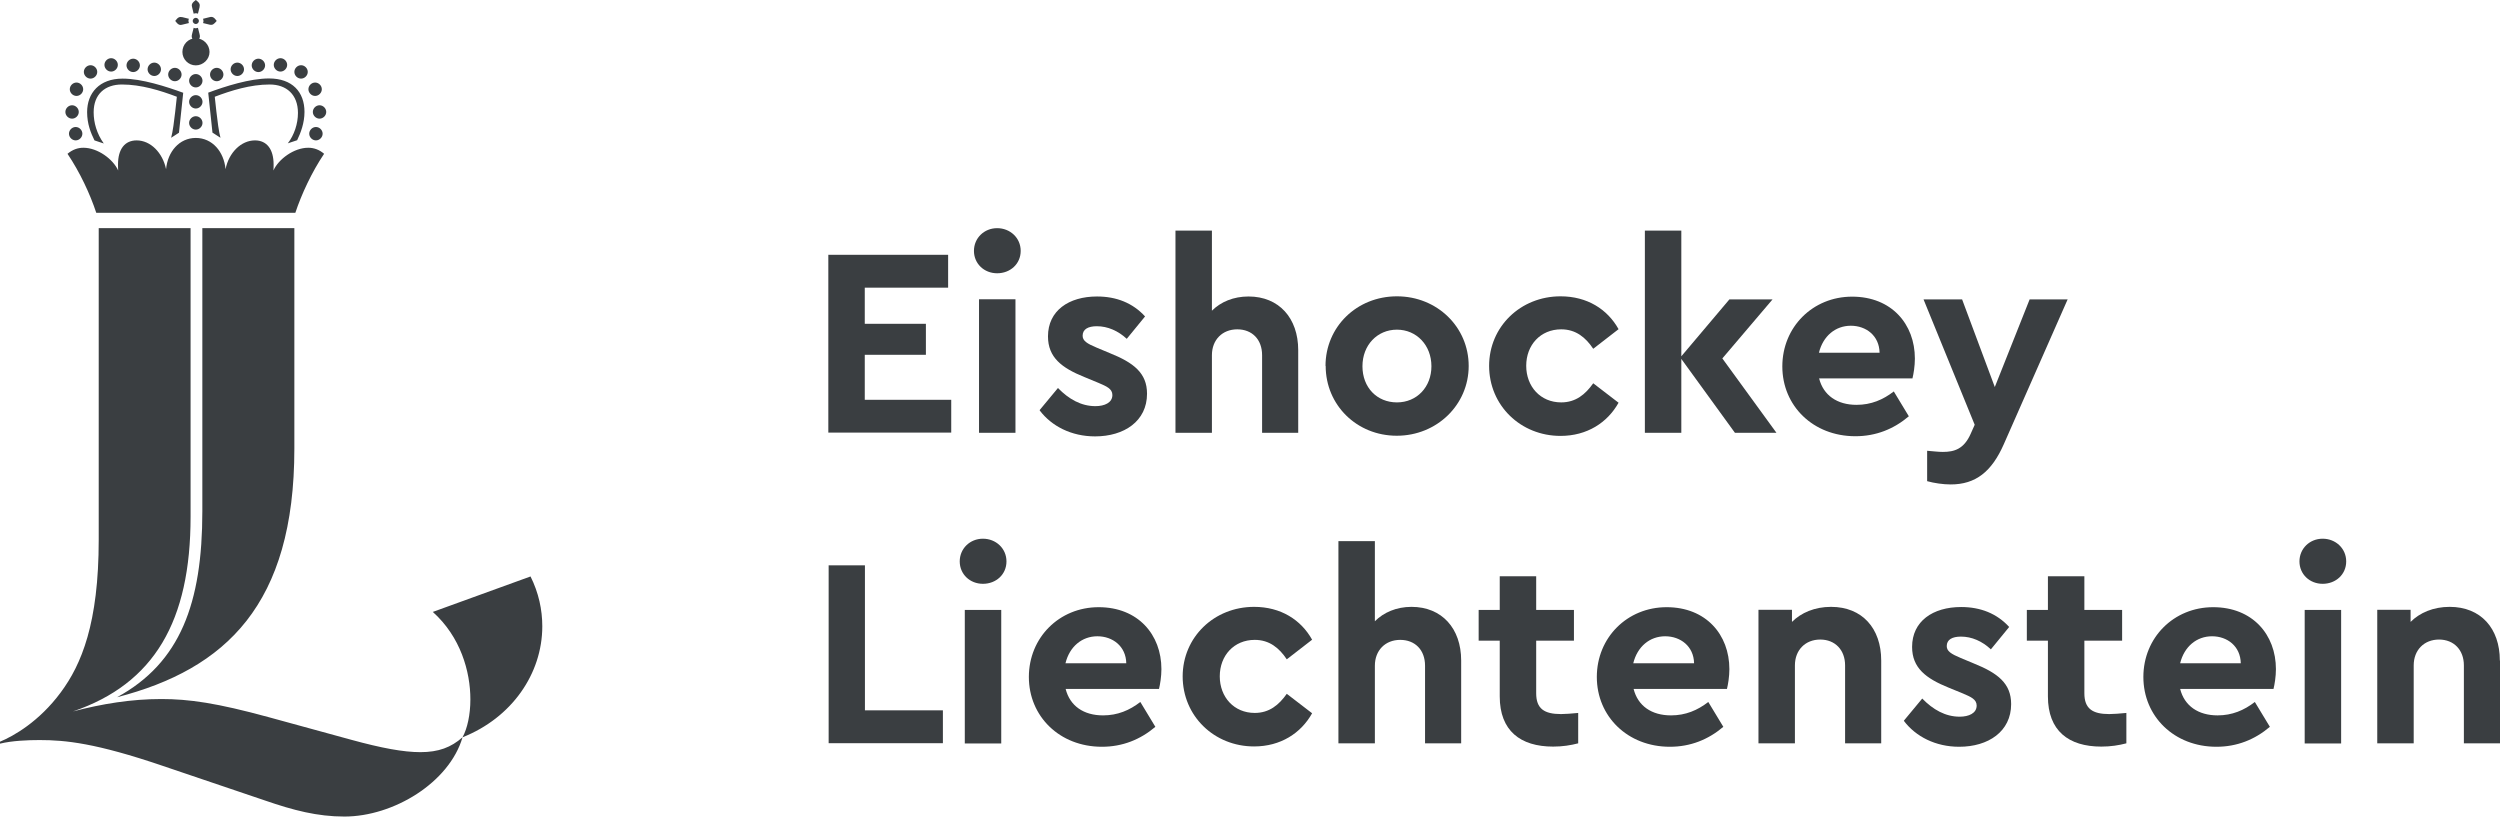 <?xml version="1.0" encoding="UTF-8"?>
<svg id="Ebene_2" xmlns="http://www.w3.org/2000/svg" viewBox="0 0 152.96 49.96">
  <defs>
    <style>
      .cls-1 {
        fill: #3a3e41;
      }
    </style>
  </defs>
  <g id="Layer_1">
    <path class="cls-1" d="M11.66,13.96h-5.62v19.06c0,5.13-1.06,7.64-2.32,9.34-1.33,1.8-2.9,2.68-3.72,3.02v.12c.73-.18,1.69-.22,2.42-.22,1.6,0,3.45.19,7.51,1.57l6.29,2.13c1.74.6,3.2.98,4.85.98,3.01,0,6.42-2.08,7.23-4.85-.7.62-1.47.91-2.58.91-1.04,0-2.38-.25-4.24-.76l-5.04-1.38c-3.18-.87-4.88-1.11-6.57-1.11-1.83,0-3.62.29-5.41.76,4.99-1.7,7.2-5.54,7.2-11.91V13.96ZM12.38,13.96h5.63v13.49c0,9.53-4.19,13.49-10.85,15.21,3.87-2.11,5.22-5.75,5.22-11.38V13.96ZM18.07,13.02c.38-1.14,1-2.48,1.76-3.61-.29-.25-.62-.37-.97-.37-.88,0-1.82.7-2.13,1.39.01-.13.01-.25.01-.37,0-.92-.41-1.47-1.14-1.47-.85,0-1.6.75-1.8,1.76-.1-1.07-.81-1.91-1.82-1.91s-1.72.84-1.82,1.91c-.21-1.01-.95-1.76-1.8-1.76-.73,0-1.14.54-1.14,1.47,0,.12,0,.23.01.37-.31-.69-1.25-1.39-2.13-1.39-.35,0-.67.12-.97.37.76,1.13,1.38,2.46,1.76,3.61h12.17ZM11.98,0c-.21.16-.28.25-.23.43l.1.41s.07-.03.13-.03.1.01.13.03l.1-.4c.04-.18-.01-.28-.23-.44h0ZM11.79,1.28c0,.1.09.19.19.19s.19-.09.19-.19-.09-.19-.19-.19-.19.09-.19.19h0ZM11.16,3.18c0,.45.37.82.82.82s.84-.37.84-.82-.38-.84-.84-.84-.82.38-.82.84h0ZM11.98,2.57c.18-.12.25-.22.25-.34,0-.03,0-.07-.03-.18l-.09-.35s-.07.03-.13.03-.1-.01-.13-.03l-.09.35c-.03.1-.03.15-.03.18,0,.12.07.22.25.34h0ZM10.72,1.28c.16.21.25.28.43.23l.41-.1s-.03-.07-.03-.13.01-.1.03-.13l-.4-.1c-.18-.04-.28.01-.44.23h0ZM13.26,1.28c-.16-.22-.26-.28-.44-.23l-.4.1s.03.07.03.13-.01.1-.03.13l.41.1c.18.04.26-.03.43-.23h0ZM4,6.85c0,.22.19.41.41.41s.41-.19.41-.41-.19-.41-.41-.41-.41.19-.41.41h0ZM4.27,5.46c0,.22.19.41.41.41s.41-.19.41-.41-.19-.41-.41-.41-.41.19-.41.41h0ZM5.13,4.4c0,.22.19.41.41.41s.41-.19.41-.41-.19-.41-.41-.41-.41.19-.41.41h0ZM6.39,3.97c0,.22.19.41.41.41s.41-.19.41-.41-.19-.41-.41-.41-.41.19-.41.41h0ZM7.74,4c0,.22.19.41.41.41s.41-.19.41-.41-.19-.41-.41-.41-.41.19-.41.41h0ZM9.03,4.24c0,.22.19.41.41.41s.41-.19.41-.41-.19-.41-.41-.41-.41.19-.41.41h0ZM10.29,4.56c0,.22.19.41.41.41s.41-.19.41-.41-.19-.41-.41-.41-.41.19-.41.41h0ZM4.22,8.18c0,.22.19.41.41.41s.41-.19.41-.41-.19-.41-.41-.41-.41.19-.41.41h0ZM12.39,7.52c0-.22-.19-.41-.41-.41s-.41.19-.41.41.19.41.41.41.41-.19.41-.41h0ZM12.39,6.23c0-.22-.19-.41-.41-.41s-.41.19-.41.41.19.41.41.41.41-.19.41-.41h0ZM19.96,6.85c0-.22-.19-.41-.41-.41s-.41.19-.41.41.19.41.41.41.41-.19.41-.41h0ZM19.69,5.46c0-.22-.19-.41-.41-.41s-.41.19-.41.41.19.41.41.41.41-.19.41-.41h0ZM18.83,4.4c0-.22-.19-.41-.41-.41s-.41.19-.41.41.19.41.41.41.41-.19.41-.41h0ZM17.57,3.97c0-.22-.19-.41-.41-.41s-.41.19-.41.41.19.41.41.41.41-.19.41-.41h0ZM16.22,4c0-.22-.19-.41-.41-.41s-.41.19-.41.41.19.41.41.41.41-.19.41-.41h0ZM14.93,4.24c0-.22-.19-.41-.41-.41s-.41.19-.41.41.19.41.41.41.41-.19.41-.41h0ZM13.67,4.56c0-.22-.19-.41-.41-.41s-.41.19-.41.41.19.41.41.41.41-.19.41-.41h0ZM11.57,4.94c0,.22.19.41.41.41s.41-.19.41-.41-.19-.41-.41-.41-.41.19-.41.41h0ZM19.74,8.18c0-.22-.19-.41-.41-.41s-.41.19-.41.41.19.41.41.41.41-.19.41-.41h0ZM11.22,5.68c-1.04-.38-2.55-.87-3.72-.87-1.42,0-2.17.88-2.17,2.05,0,.73.23,1.28.45,1.73l.57.19c-.43-.6-.62-1.28-.62-1.91,0-1.11.7-1.7,1.73-1.7,1.17,0,2.36.37,3.36.75l-.1.91c-.06.54-.15,1.25-.25,1.6l.48-.31.26-2.45ZM13.01,8.12l.48.31c-.1-.35-.19-1.06-.25-1.6l-.1-.91c1-.38,2.18-.75,3.36-.75,1.03,0,1.73.62,1.73,1.74,0,.67-.23,1.35-.62,1.86l.57-.19c.22-.45.45-1.06.45-1.73,0-1.23-.75-2.05-2.17-2.05-1.17,0-2.68.48-3.72.87l.26,2.45ZM28.3,45.11c3.01-1.19,4.88-3.89,4.88-6.79,0-1.01-.22-2.05-.72-3.05l-5.98,2.17c1.7,1.52,2.3,3.65,2.3,5.35,0,.95-.19,1.79-.48,2.32Z"/>
    <g>
      <path class="cls-1" d="M50.69,15.59h7.32v2.01h-5.1v2.21h3.74v1.9h-3.74v2.75h5.29v2.01h-7.52v-10.89Z"/>
      <path class="cls-1" d="M59.59,15.35c0-.79.63-1.39,1.42-1.39s1.44.59,1.44,1.39-.64,1.37-1.44,1.37-1.42-.59-1.42-1.37ZM59.9,18.31h2.23v8.17h-2.23v-8.17Z"/>
      <path class="cls-1" d="M63.61,25.09l1.12-1.35c.66.68,1.42,1.11,2.29,1.11.56,0,1.04-.21,1.04-.68,0-.38-.35-.53-.84-.74l-.87-.36c-1.39-.56-2.23-1.2-2.23-2.49,0-1.57,1.27-2.44,3-2.44,1.19,0,2.19.4,2.94,1.22l-1.12,1.37c-.53-.49-1.17-.77-1.83-.77-.53,0-.87.18-.87.58,0,.31.26.48.86.73l.79.33c1.47.59,2.29,1.22,2.29,2.49,0,1.68-1.4,2.61-3.18,2.61-1.45,0-2.66-.63-3.38-1.58Z"/>
      <path class="cls-1" d="M79.43,21.42v5.06h-2.21v-4.75c0-.96-.61-1.58-1.52-1.58s-1.55.64-1.55,1.58v4.75h-2.23v-12.37h2.23v4.9c.54-.54,1.32-.87,2.24-.87,1.86,0,3.04,1.32,3.04,3.28Z"/>
      <path class="cls-1" d="M81.1,22.39c0-2.39,1.91-4.26,4.37-4.26s4.39,1.88,4.39,4.26-1.95,4.27-4.4,4.27-4.35-1.88-4.35-4.27ZM87.58,22.41c0-1.29-.91-2.24-2.11-2.24s-2.11.94-2.11,2.24.89,2.21,2.11,2.21,2.11-.94,2.11-2.21Z"/>
      <path class="cls-1" d="M91.11,22.39c0-2.41,1.93-4.26,4.37-4.26,1.63,0,2.87.79,3.55,2.01l-1.55,1.2c-.46-.69-1.06-1.19-1.96-1.19-1.27,0-2.14.96-2.14,2.23s.87,2.24,2.14,2.24c.89,0,1.48-.49,1.96-1.17l1.55,1.19c-.68,1.22-1.93,2.03-3.55,2.03-2.44,0-4.37-1.86-4.37-4.29Z"/>
      <path class="cls-1" d="M106.15,26.48l-3.28-4.52v4.52h-2.23v-12.37h2.23v7.69l2.94-3.48h2.64l-3.07,3.61,3.31,4.55h-2.54Z"/>
      <path class="cls-1" d="M117.02,23.15h-5.72c.26,1.04,1.11,1.62,2.29,1.62.89,0,1.62-.31,2.28-.82l.92,1.52c-.92.78-2.01,1.22-3.27,1.22-2.59,0-4.47-1.86-4.47-4.27s1.86-4.27,4.27-4.27,3.84,1.68,3.84,3.79c0,.46-.08.94-.15,1.22ZM111.29,21.58h3.71c-.02-1.04-.82-1.65-1.76-1.65s-1.7.63-1.95,1.65Z"/>
      <path class="cls-1" d="M126.51,18.31l-3.91,8.87c-.74,1.68-1.72,2.46-3.25,2.46-.46,0-1.01-.08-1.44-.2v-1.86c.38.03.69.07.96.07.71,0,1.29-.18,1.7-1.1l.25-.56-3.13-7.67h2.36l2,5.36,2.13-5.36h2.34Z"/>
      <path class="cls-1" d="M50.69,34.59h2.23v8.87h4.77v2.01h-6.99v-10.89Z"/>
      <path class="cls-1" d="M58.72,34.35c0-.79.63-1.39,1.42-1.39s1.44.59,1.44,1.39-.64,1.37-1.44,1.37-1.42-.59-1.42-1.37ZM59.03,37.32h2.23v8.17h-2.23v-8.17Z"/>
      <path class="cls-1" d="M70.92,42.15h-5.72c.26,1.04,1.1,1.62,2.29,1.62.89,0,1.62-.31,2.28-.82l.92,1.52c-.92.78-2.01,1.22-3.27,1.22-2.59,0-4.47-1.86-4.47-4.27s1.86-4.27,4.27-4.27,3.84,1.68,3.84,3.79c0,.46-.08.94-.15,1.22ZM65.2,40.58h3.71c-.02-1.04-.83-1.65-1.77-1.65s-1.7.63-1.95,1.65Z"/>
      <path class="cls-1" d="M72.36,41.39c0-2.41,1.93-4.26,4.37-4.26,1.63,0,2.87.79,3.55,2.01l-1.55,1.2c-.46-.69-1.06-1.19-1.96-1.19-1.27,0-2.14.96-2.14,2.23s.87,2.24,2.14,2.24c.89,0,1.48-.49,1.96-1.17l1.55,1.19c-.68,1.22-1.93,2.03-3.55,2.03-2.44,0-4.37-1.86-4.37-4.29Z"/>
      <path class="cls-1" d="M89.4,40.42v5.06h-2.21v-4.75c0-.96-.61-1.58-1.52-1.58s-1.55.64-1.55,1.58v4.75h-2.23v-12.37h2.23v4.9c.54-.54,1.32-.88,2.24-.88,1.86,0,3.04,1.32,3.04,3.28Z"/>
      <path class="cls-1" d="M96.56,43.62v1.86c-.46.12-.96.2-1.53.2-2.01,0-3.27-.97-3.27-3.07v-3.41h-1.29v-1.88h1.29v-2.06h2.23v2.06h2.31v1.88h-2.31v3.22c0,.94.49,1.27,1.52,1.27.26,0,.63-.03,1.06-.07Z"/>
      <path class="cls-1" d="M105.67,42.15h-5.72c.26,1.04,1.1,1.62,2.29,1.62.89,0,1.62-.31,2.28-.82l.92,1.52c-.92.78-2.01,1.22-3.27,1.22-2.59,0-4.47-1.86-4.47-4.27s1.86-4.27,4.27-4.27,3.84,1.68,3.84,3.79c0,.46-.08.94-.15,1.22ZM99.94,40.58h3.71c-.02-1.04-.83-1.65-1.77-1.65s-1.7.63-1.95,1.65Z"/>
      <path class="cls-1" d="M115.1,40.42v5.06h-2.21v-4.77c0-.94-.61-1.58-1.52-1.58s-1.55.64-1.55,1.58v4.77h-2.23v-8.17h2.05v.74c.56-.56,1.39-.92,2.39-.92,1.91,0,3.07,1.32,3.07,3.28Z"/>
      <path class="cls-1" d="M116.49,44.09l1.12-1.35c.66.68,1.42,1.11,2.29,1.11.56,0,1.04-.21,1.04-.68,0-.38-.35-.53-.84-.74l-.88-.36c-1.38-.56-2.23-1.2-2.23-2.49,0-1.57,1.27-2.44,3-2.44,1.19,0,2.19.4,2.94,1.22l-1.12,1.37c-.53-.5-1.17-.78-1.83-.78-.53,0-.87.18-.87.58,0,.31.26.48.86.73l.79.33c1.47.59,2.29,1.22,2.29,2.49,0,1.68-1.4,2.61-3.18,2.61-1.45,0-2.66-.63-3.38-1.58Z"/>
      <path class="cls-1" d="M130.1,43.62v1.86c-.46.12-.96.2-1.53.2-2.01,0-3.27-.97-3.27-3.07v-3.41h-1.29v-1.88h1.29v-2.06h2.23v2.06h2.31v1.88h-2.31v3.22c0,.94.5,1.27,1.52,1.27.26,0,.63-.03,1.06-.07Z"/>
      <path class="cls-1" d="M139.11,42.15h-5.72c.26,1.04,1.11,1.62,2.29,1.62.89,0,1.62-.31,2.28-.82l.92,1.52c-.92.78-2.01,1.22-3.27,1.22-2.59,0-4.47-1.86-4.47-4.27s1.86-4.27,4.27-4.27,3.84,1.68,3.84,3.79c0,.46-.08.94-.15,1.22ZM133.39,40.58h3.71c-.02-1.04-.82-1.65-1.76-1.65s-1.7.63-1.95,1.65Z"/>
      <path class="cls-1" d="M140.69,34.35c0-.79.63-1.39,1.42-1.39s1.44.59,1.44,1.39-.64,1.37-1.44,1.37-1.42-.59-1.42-1.37ZM141.01,37.32h2.23v8.17h-2.23v-8.17Z"/>
      <path class="cls-1" d="M152.96,40.42v5.06h-2.21v-4.77c0-.94-.61-1.58-1.52-1.58s-1.55.64-1.55,1.58v4.77h-2.23v-8.17h2.04v.74c.56-.56,1.39-.92,2.39-.92,1.91,0,3.07,1.32,3.07,3.28Z"/>
    </g>
  </g>
</svg>